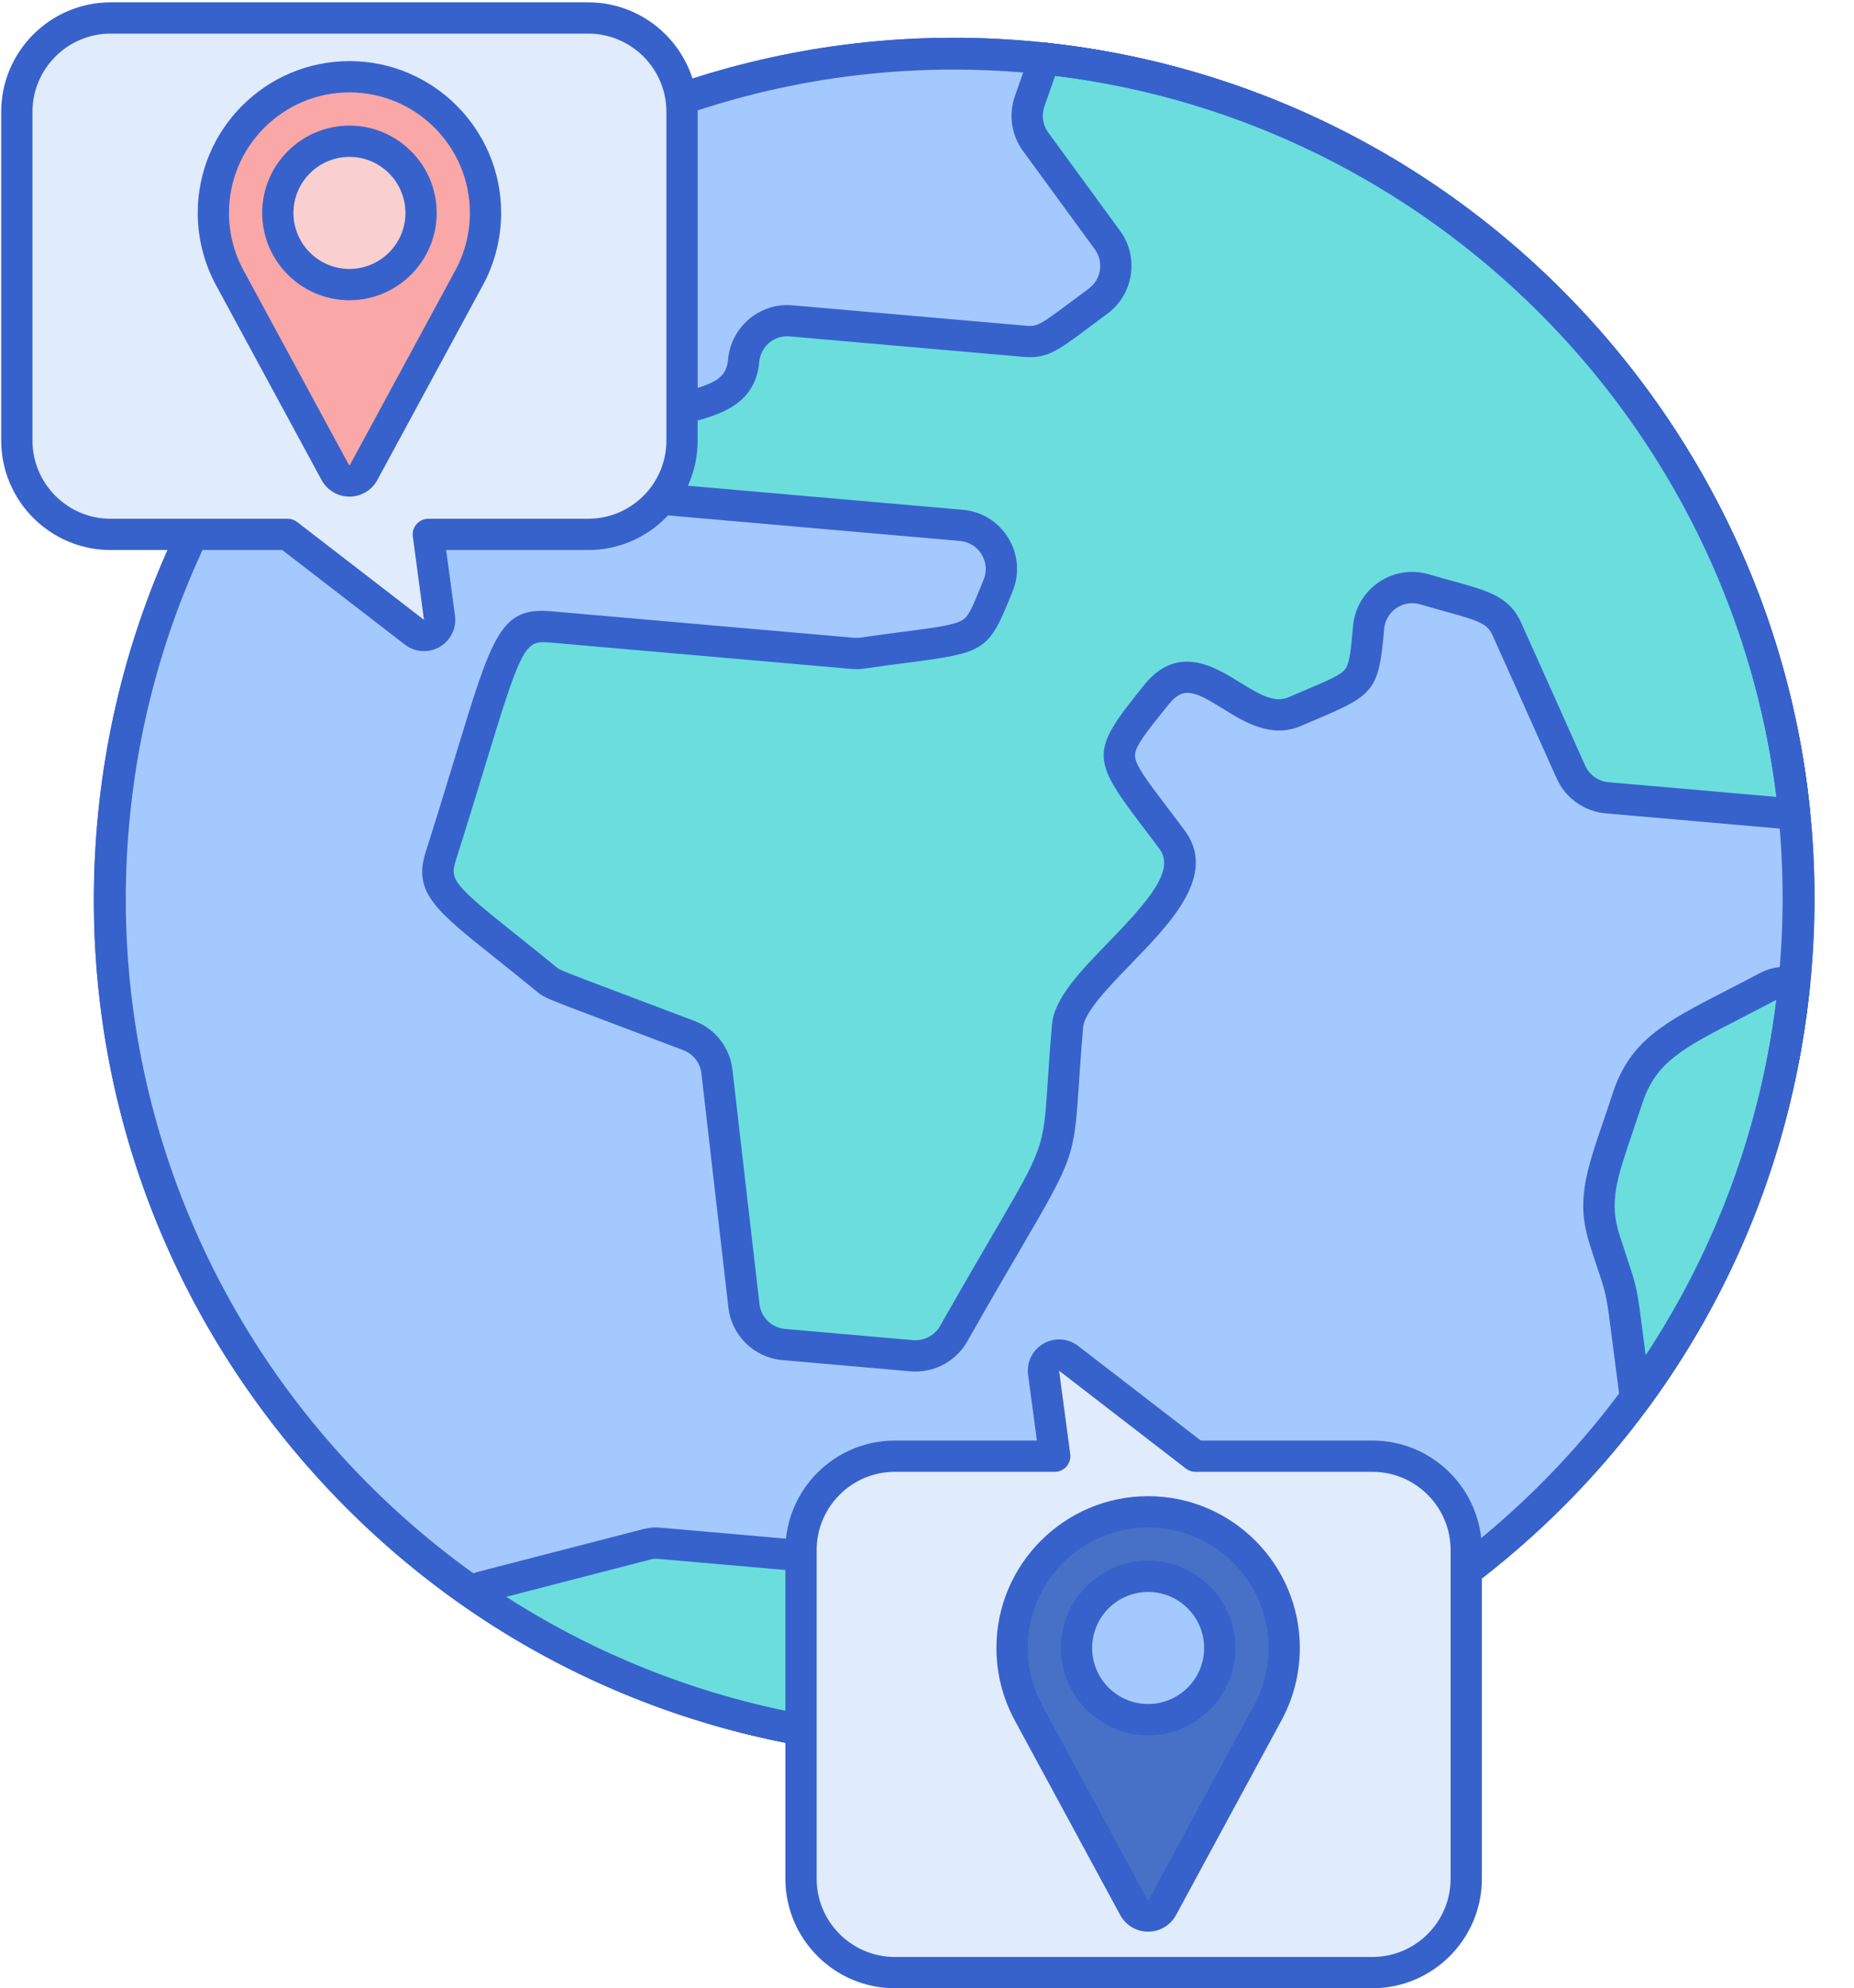 <?xml version="1.0" encoding="UTF-8"?>
<!DOCTYPE svg PUBLIC '-//W3C//DTD SVG 1.0//EN'
          'http://www.w3.org/TR/2001/REC-SVG-20010904/DTD/svg10.dtd'>
<svg height="254" preserveAspectRatio="xMidYMid meet" version="1.0" viewBox="12.0 0.7 236.9 254.3" width="237" xmlns="http://www.w3.org/2000/svg" xmlns:xlink="http://www.w3.org/1999/xlink" zoomAndPan="magnify"
><g
  ><g
    ><g
      ><g id="change1_1"
        ><path d="m134.12 225.742c-3.248 0-6.511-.142-9.785-.429-29.296-2.563-55.841-16.381-74.745-38.909-18.903-22.528-27.902-51.07-25.339-80.366 5.291-60.477 58.795-105.377 119.276-100.084 60.478 5.291 105.375 58.798 100.084 119.275-2.563 29.296-16.381 55.841-38.909 74.745-20.011 16.791-44.768 25.768-70.582 25.768zm-.267-216.212c-54.363 0-100.791 41.703-105.617 96.856-2.47 28.232 6.202 55.736 24.419 77.446 18.217 21.709 43.797 35.026 72.029 37.496 28.228 2.468 55.736-6.203 77.446-24.419 21.709-18.217 35.026-43.797 37.496-72.029 5.099-58.28-38.168-109.843-96.448-114.942-3.127-.273-6.243-.408-9.325-.408z" fill="#3762cc"
        /></g
        ><g id="change1_14"
        ><path d="m133.936 225.732c-3.198 0-6.402-.139-9.601-.419-19.202-1.68-37.658-8.368-53.371-19.343-.536-.374-.855-.986-.855-1.64 0-.653.319-1.266.855-1.64.65-.454 1.356-.781 2.099-.973l21.125-5.458c.679-.175 1.374-.234 2.063-.173l32.089 2.808c1.991.174 3.782 1.315 4.916 3.13l3.276 5.242c.462.74 1.145 1.201 1.872 1.265l40.425 3.537c.905.079 1.643.758 1.797 1.654.154.895-.315 1.782-1.142 2.158-14.27 6.5-29.847 9.852-45.548 9.852zm-57.333-20.797c14.385 9.243 30.923 14.893 48.082 16.394 15.485 1.354 31.083-.713 45.582-5.996l-32.209-2.818c-1.99-.174-3.782-1.315-4.916-3.129l-3.276-5.243c-.462-.74-1.145-1.201-1.872-1.265l-32.089-2.808c-.234-.019-.476 0-.714.062z" fill="#3762cc"
        /></g
        ><g id="change1_13"
        ><path d="m221.171 181.491c-.165 0-.331-.021-.496-.063-.791-.202-1.38-.865-1.487-1.675l-1.729-13.042c-.024-.181-.064-.358-.119-.529l-1.994-6.207c-1.113-3.465-1.102-7.125.032-10.584l2.877-8.777c1.387-4.231 4.317-7.712 8.251-9.801l10.615-5.636c1.455-.772 3.149-1.005 4.773-.657.996.214 1.672 1.142 1.57 2.156-1.967 19.56-9.119 38.231-20.682 53.997-.38.522-.983.818-1.611.818zm17.827-52.78-10.615 5.636c-3.016 1.602-5.263 4.27-6.326 7.514l-2.877 8.777c-.869 2.652-.877 5.458-.024 8.115l1.994 6.206c.127.397.221.811.276 1.229l1.052 7.933c9.001-13.617 14.748-29.214 16.75-45.518-.079.032-.155.068-.23.108z" fill="#3762cc"
        /></g
        ><g id="change1_4"
        ><path d="m128.981 176.177c-.219 0-.438-.009-.659-.029l-16.416-1.436c-3.582-.313-6.48-3.132-6.892-6.704l-3.464-30.004c-.155-1.345-1.038-2.478-2.304-2.958l-16.709-6.331c-.772-.293-1.487-.706-2.125-1.229l-11.744-9.623c-2.423-1.985-3.376-5.198-2.428-8.185l8.115-25.544c1.086-3.417 4.337-5.591 7.911-5.273l38.813 3.396c.274.023.554.016.825-.023l11.508-1.653c1.256-.181 2.337-1.022 2.821-2.196l1.464-3.555c.441-1.072.349-2.255-.254-3.246s-1.611-1.617-2.766-1.718l-37.023-3.239c-4.177-.365-7.278-4.061-6.913-8.239.269-3.08 2.35-5.667 5.3-6.593l6.412-2.011c1.398-.439 2.384-1.666 2.512-3.126.369-4.222 4.066-7.336 8.243-6.957l29.967 2.622c.873.072 1.742-.167 2.448-.687l5.542-4.07c1.599-1.174 1.947-3.432.776-5.034l-9.203-12.588c-1.478-2.021-1.866-4.639-1.038-7.002l1.906-5.443c.307-.876 1.169-1.422 2.101-1.328 51.545 5.527 92.668 46.938 97.783 98.465.059.593-.149 1.18-.568 1.604s-1.003.642-1.597.586l-23.953-2.096c-2.745-.24-5.15-1.951-6.277-4.465l-8.177-18.243c-.433-.965-1.262-1.688-2.276-1.985l-7.042-2.061c-1.041-.304-2.151-.128-3.046.484-.896.612-1.463 1.582-1.558 2.662l-.313 3.584c-.243 2.78-1.984 5.198-4.542 6.311l-5.776 2.514c-2.209.96-4.771.812-6.854-.397l-5.5-3.195c-1.549-.901-3.491-.542-4.617.854l-3.418 4.236c-1.032 1.28-1.068 3.096-.087 4.415l5.551 7.465c2.143 2.883 2 6.794-.35 9.511l-11.781 13.631c-.499.578-.798 1.284-.864 2.043l-1.311 14.987c-.095 1.08-.427 2.148-.961 3.09l-12.574 22.154c-1.355 2.389-3.903 3.852-6.618 3.852zm-47.386-93.345c-1.563 0-2.946.998-3.427 2.514l-8.115 25.544c-.45 1.416.002 2.939 1.151 3.88l11.744 9.622c.302.248.642.444 1.008.583l16.709 6.331c2.671 1.012 4.533 3.403 4.86 6.24l3.464 30.003c.195 1.693 1.569 3.029 3.267 3.178l16.416 1.436c1.402.113 2.755-.589 3.45-1.812l12.573-22.154c.253-.446.411-.953.456-1.465l1.311-14.987c.14-1.602.77-3.093 1.822-4.31l11.782-13.631c1.114-1.289 1.182-3.142.166-4.509l-5.551-7.465c-2.069-2.784-1.994-6.613.184-9.313l3.418-4.236c2.374-2.943 6.469-3.7 9.739-1.801l5.5 3.195c.986.573 2.201.644 3.25.188l5.776-2.514c1.213-.527 2.038-1.674 2.153-2.991l.313-3.584c.199-2.278 1.396-4.326 3.285-5.616 1.888-1.291 4.229-1.663 6.426-1.02l7.041 2.061c2.14.625 3.891 2.152 4.804 4.188l8.177 18.244c.534 1.191 1.674 2.002 2.976 2.117l21.521 1.883c-5.883-48.013-44.255-86.409-92.39-92.3l-1.378 3.935c-.393 1.12-.208 2.361.492 3.319l9.203 12.588c2.469 3.378 1.734 8.141-1.638 10.618l-5.543 4.07c-1.49 1.094-3.318 1.608-5.164 1.447l-29.967-2.622c-1.982-.171-3.732 1.297-3.906 3.277-.273 3.124-2.353 5.712-5.303 6.638l-6.412 2.011c-1.398.439-2.385 1.666-2.513 3.125-.173 1.98 1.297 3.732 3.277 3.906l37.023 3.239c2.437.213 4.563 1.534 5.835 3.624 1.271 2.09 1.466 4.586.535 6.848l-1.464 3.555c-1.021 2.477-3.3 4.251-5.951 4.632l-11.506 1.653c-.574.083-1.161.1-1.743.049l-38.815-3.396c-.107-.01-.214-.015-.321-.015z" fill="#3762cc"
        /></g
      ></g
      ><g
      ><g id="change1_5"
        ><path d="m134.12 225.742c-3.248 0-6.511-.142-9.785-.429-29.296-2.563-55.841-16.381-74.745-38.909-18.903-22.528-27.902-51.07-25.339-80.366 5.291-60.477 58.795-105.377 119.276-100.084 60.478 5.291 105.375 58.798 100.084 119.275-2.563 29.296-16.381 55.841-38.909 74.745-20.011 16.791-44.768 25.768-70.582 25.768zm-.267-216.212c-54.363 0-100.791 41.703-105.617 96.856-2.47 28.232 6.202 55.736 24.419 77.446 18.217 21.709 43.797 35.026 72.029 37.496 28.228 2.468 55.736-6.203 77.446-24.419 21.709-18.217 35.026-43.797 37.496-72.029 5.099-58.28-38.168-109.843-96.448-114.942-3.127-.273-6.243-.408-9.325-.408z" fill="#3762cc"
        /></g
        ><g id="change1_15"
        ><path d="m221.171 181.491c-.165 0-.331-.021-.496-.063-.791-.202-1.38-.865-1.487-1.675l-1.729-13.042c-.024-.181-.064-.358-.119-.529l-1.994-6.207c-1.113-3.465-1.102-7.125.032-10.584l2.877-8.777c1.387-4.231 4.317-7.712 8.251-9.801l10.615-5.636c1.455-.772 3.149-1.005 4.773-.657.996.214 1.672 1.142 1.57 2.156-1.967 19.56-9.119 38.231-20.682 53.997-.38.522-.983.818-1.611.818zm17.827-52.78-10.615 5.636c-3.016 1.602-5.263 4.27-6.326 7.514l-2.877 8.777c-.869 2.652-.877 5.458-.024 8.115l1.994 6.206c.127.397.221.811.276 1.229l1.052 7.933c9.001-13.617 14.748-29.214 16.75-45.518-.079.032-.155.068-.23.108z" fill="#3762cc"
        /></g
        ><g id="change1_2"
        ><path d="m128.981 176.177c-.219 0-.438-.009-.659-.029l-16.416-1.436c-3.582-.313-6.48-3.132-6.892-6.704l-3.464-30.004c-.155-1.345-1.038-2.478-2.304-2.958l-16.709-6.331c-.772-.293-1.487-.706-2.125-1.229l-11.744-9.623c-2.423-1.985-3.376-5.198-2.428-8.185l8.115-25.544c1.086-3.417 4.337-5.591 7.911-5.273l38.813 3.396c.274.023.554.016.825-.023l11.508-1.653c1.256-.181 2.337-1.022 2.821-2.196l1.464-3.555c.441-1.072.349-2.255-.254-3.246s-1.611-1.617-2.766-1.718l-37.023-3.239c-4.177-.365-7.278-4.061-6.913-8.239.269-3.08 2.35-5.667 5.3-6.593l6.412-2.011c1.398-.439 2.384-1.666 2.512-3.126.369-4.222 4.066-7.336 8.243-6.957l29.967 2.622c.873.072 1.742-.167 2.448-.687l5.542-4.07c1.599-1.174 1.947-3.432.776-5.034l-9.203-12.588c-1.478-2.021-1.866-4.639-1.038-7.002l1.906-5.443c.307-.876 1.169-1.422 2.101-1.328 51.545 5.527 92.668 46.938 97.783 98.465.059.593-.149 1.18-.568 1.604s-1.003.642-1.597.586l-23.953-2.096c-2.745-.24-5.15-1.951-6.277-4.465l-8.177-18.243c-.433-.965-1.262-1.688-2.276-1.985l-7.042-2.061c-1.041-.304-2.151-.128-3.046.484-.896.612-1.463 1.582-1.558 2.662l-.313 3.584c-.243 2.78-1.984 5.198-4.542 6.311l-5.776 2.514c-2.209.96-4.771.812-6.854-.397l-5.5-3.195c-1.549-.901-3.491-.542-4.617.854l-3.418 4.236c-1.032 1.28-1.068 3.096-.087 4.415l5.551 7.465c2.143 2.883 2 6.794-.35 9.511l-11.781 13.631c-.499.578-.798 1.284-.864 2.043l-1.311 14.987c-.095 1.08-.427 2.148-.961 3.09l-12.574 22.154c-1.355 2.389-3.903 3.852-6.618 3.852zm-47.386-93.345c-1.563 0-2.946.998-3.427 2.514l-8.115 25.544c-.45 1.416.002 2.939 1.151 3.88l11.744 9.622c.302.248.642.444 1.008.583l16.709 6.331c2.671 1.012 4.533 3.403 4.86 6.24l3.464 30.003c.195 1.693 1.569 3.029 3.267 3.178l16.416 1.436c1.402.113 2.755-.589 3.45-1.812l12.573-22.154c.253-.446.411-.953.456-1.465l1.311-14.987c.14-1.602.77-3.093 1.822-4.31l11.782-13.631c1.114-1.289 1.182-3.142.166-4.509l-5.551-7.465c-2.069-2.784-1.994-6.613.184-9.313l3.418-4.236c2.374-2.943 6.469-3.7 9.739-1.801l5.5 3.195c.986.573 2.201.644 3.25.188l5.776-2.514c1.213-.527 2.038-1.674 2.153-2.991l.313-3.584c.199-2.278 1.396-4.326 3.285-5.616 1.888-1.291 4.229-1.663 6.426-1.02l7.041 2.061c2.14.625 3.891 2.152 4.804 4.188l8.177 18.244c.534 1.191 1.674 2.002 2.976 2.117l21.521 1.883c-5.883-48.013-44.255-86.409-92.39-92.3l-1.378 3.935c-.393 1.12-.208 2.361.492 3.319l9.203 12.588c2.469 3.378 1.734 8.141-1.638 10.618l-5.543 4.07c-1.49 1.094-3.318 1.608-5.164 1.447l-29.967-2.622c-1.982-.171-3.732 1.297-3.906 3.277-.273 3.124-2.353 5.712-5.303 6.638l-6.412 2.011c-1.398.439-2.385 1.666-2.513 3.125-.173 1.98 1.297 3.732 3.277 3.906l37.023 3.239c2.437.213 4.563 1.534 5.835 3.624 1.271 2.09 1.466 4.586.535 6.848l-1.464 3.555c-1.021 2.477-3.3 4.251-5.951 4.632l-11.506 1.653c-.574.083-1.161.1-1.743.049l-38.815-3.396c-.107-.01-.214-.015-.321-.015z" fill="#3762cc"
        /></g
      ></g
      ><g
      ><g id="change2_2"
        ><circle cx="133.932" cy="115.623" fill="#a4c9ff" r="108.018"
        /></g
        ><g id="change3_2"
        ><path d="m237.983 126.925c-10.665 5.662-15.558 7.168-17.89 14.283-2.915 8.89-4.748 12.371-2.903 18.113 2.739 8.526 1.755 3.801 3.917 20.112 11.03-15.039 18.293-33.123 20.29-52.975-1.129-.242-2.336-.105-3.414.467z" fill="#6bdddd"
        /></g
        ><g id="change3_1"
        ><path d="m145.487 8.231-1.905 5.439c-.609 1.74-.323 3.668.765 5.157l9.195 12.579c1.823 2.493 1.283 5.992-1.206 7.82-5.813 4.269-6.695 5.364-9.342 5.133l-29.944-2.62c-3.012-.264-5.791 1.924-6.072 5.135-.704 8.043-13.515 3.742-14.213 11.722-.27 3.081 2.01 5.798 5.091 6.068l36.996 3.237c3.765.329 6.13 4.217 4.691 7.712-3.21 7.797-1.919 6.4-17.343 8.616-.426.061-.857.073-1.285.036l-38.784-3.395c-5.922-.518-5.728 3.575-13.935 29.409-1.476 4.647 1.855 6.083 13.523 15.643.976.8.042.328 18.262 7.232 1.958.742 3.339 2.515 3.579 4.595l3.461 29.981c.305 2.642 2.426 4.705 5.076 4.937l16.403 1.435c2.183.191 4.277-.909 5.359-2.815 15.871-27.965 12.796-18.971 14.582-39.389.572-6.54 18.751-16.566 13.373-23.8-8.257-11.105-8.948-9.935-1.995-18.552 5.642-6.994 11.33 4.937 17.716 2.159 8.736-3.802 8.748-2.942 9.43-10.741.308-3.521 3.76-5.88 7.153-4.887 6.863 2.008 9.217 2.119 10.573 5.143l8.171 18.23c.831 1.853 2.6 3.112 4.623 3.289l23.935 2.094c-4.96-49.983-44.399-91.077-95.933-96.602z" fill="#6bdddd"
        /></g
        ><g id="change1_17"
        ><path d="m221.107 181.433c-.165 0-.331-.021-.496-.063-.791-.202-1.38-.865-1.487-1.675-.407-3.07-.703-5.396-.933-7.206-.78-6.14-.78-6.14-1.878-9.427-.271-.813-.606-1.815-1.028-3.13-1.778-5.534-.537-9.181 1.716-15.801.369-1.083.769-2.258 1.191-3.546 2.247-6.854 6.619-9.105 14.557-13.19 1.316-.677 2.745-1.413 4.296-2.236h.001c1.454-.77 3.15-1.003 4.77-.656.997.213 1.673 1.142 1.571 2.156-1.965 19.545-9.112 38.204-20.667 53.958-.383.52-.986.816-1.613.816zm17.814-52.741c-1.568.832-3.011 1.575-4.341 2.26-7.45 3.834-10.851 5.585-12.586 10.88-.428 1.304-.832 2.493-1.205 3.589-2.106 6.189-3.068 9.014-1.694 13.289.417 1.297.747 2.285 1.014 3.087 1.222 3.66 1.237 3.782 2.052 10.189.079.623.166 1.307.263 2.061 8.987-13.601 14.724-29.179 16.724-45.462-.078.032-.153.068-.227.107z" fill="#3762cc"
        /></g
        ><g id="change1_10"
        ><path d="m128.987 176.124c-.219 0-.439-.01-.66-.029l-16.403-1.435c-3.579-.313-6.476-3.13-6.888-6.7l-3.461-29.981c-.155-1.343-1.037-2.475-2.301-2.955-3.952-1.497-7.003-2.647-9.367-3.539-8.46-3.19-8.46-3.19-9.367-3.943l-.087-.072c-2.014-1.65-3.779-3.057-5.313-4.28-7.631-6.084-10.486-8.361-8.849-13.515 1.568-4.936 2.853-9.156 3.885-12.546 4.627-15.199 5.733-18.812 12.13-18.25l38.784 3.394c.275.023.554.016.827-.023 2.211-.317 4.081-.562 5.67-.769 4.073-.531 6.317-.824 7.366-1.458.8-.483 1.218-1.435 2.31-4.116l.431-1.055c.441-1.071.349-2.252-.253-3.242s-1.609-1.615-2.763-1.716l-36.996-3.237c-4.175-.365-7.274-4.059-6.909-8.234.47-5.368 5.138-6.65 8.547-7.586 3.861-1.061 5.455-1.731 5.666-4.136.368-4.199 4.068-7.319 8.238-6.953l29.944 2.62c1.346.116 1.753-.099 5.477-2.888.722-.541 1.548-1.16 2.507-1.864 1.597-1.173 1.945-3.428.775-5.028l-9.195-12.579c-1.477-2.02-1.865-4.636-1.038-6.998l1.906-5.441c.307-.876 1.17-1.424 2.101-1.328 51.506 5.522 92.6 46.903 97.711 98.393.059.593-.149 1.18-.568 1.604s-.999.644-1.597.586l-23.935-2.094c-2.744-.239-5.147-1.95-6.274-4.463l-8.171-18.229c-.69-1.541-1.491-1.86-6.163-3.152-.93-.257-1.973-.546-3.146-.889-1.039-.303-2.149-.128-3.043.483-.895.611-1.461 1.581-1.556 2.659-.669 7.656-1.206 8.399-8.205 11.365-.721.306-1.524.646-2.42 1.036-3.801 1.653-7.248-.482-10.017-2.198-3.717-2.304-5.074-2.854-6.941-.54l-.298.37c-2.497 3.093-4.004 4.96-4.008 6.142-.004 1.206 1.5 3.185 3.991 6.462.703.925 1.489 1.959 2.359 3.129 4.211 5.665-1.693 11.754-6.903 17.127-2.771 2.857-5.912 6.096-6.082 8.041-.267 3.048-.426 5.459-.554 7.397-.611 9.266-.741 9.488-7.518 21.087-1.765 3.021-3.962 6.781-6.764 11.717-1.353 2.386-3.899 3.848-6.612 3.849zm-47.657-93.294c-2.438 0-3.192 1.88-7.327 15.462-1.036 3.401-2.324 7.634-3.899 12.592-.736 2.318-.103 3.09 7.53 9.176 1.545 1.232 3.324 2.65 5.354 4.314l.108.089c.372.309.756.462 8.222 3.277 2.366.892 5.418 2.043 9.373 3.542 2.669 1.011 4.53 3.401 4.858 6.236l3.461 29.981c.195 1.691 1.567 3.026 3.263 3.174l16.404 1.435c1.397.115 2.752-.588 3.445-1.81 2.814-4.958 5.018-8.73 6.789-11.761 6.432-11.007 6.432-11.007 6.981-19.333.129-1.957.29-4.392.561-7.482.293-3.36 3.646-6.817 7.195-10.477 5.122-5.282 8.591-9.231 6.565-11.956-.86-1.157-1.639-2.181-2.333-3.095-6.44-8.472-6.435-9.455.088-17.537l.298-.369c4.242-5.257 9.007-2.304 12.161-.349 2.759 1.71 4.563 2.693 6.314 1.93.908-.396 1.723-.741 2.455-1.051 2.733-1.158 4.238-1.796 4.795-2.563.551-.759.717-2.397.986-5.468.199-2.277 1.396-4.323 3.284-5.613s4.23-1.661 6.423-1.019c1.152.337 2.176.62 3.089.873 4.666 1.291 7.236 2.001 8.747 5.372l8.171 18.229c.533 1.19 1.672 2 2.972 2.114l21.504 1.881c-5.878-47.976-44.22-86.341-92.318-92.228l-1.377 3.931c-.392 1.119-.208 2.358.491 3.314l9.196 12.579c2.468 3.376 1.734 8.137-1.637 10.612-.948.696-1.764 1.308-2.478 1.842-3.82 2.861-5.251 3.932-8.223 3.671l-29.944-2.62c-2.014-.174-3.727 1.281-3.905 3.317-.474 5.415-5.165 6.704-8.591 7.644-3.833 1.053-5.415 1.716-5.622 4.078-.173 1.978 1.295 3.728 3.273 3.901l36.996 3.237c2.436.213 4.561 1.533 5.832 3.622s1.465 4.583.534 6.844l-.425 1.04c-2.668 6.555-3.446 6.804-12.863 8.033-1.575.205-3.428.447-5.619.762-.576.083-1.161.1-1.743.049l-38.786-3.394c-.223-.015-.431-.028-.628-.028z" fill="#3762cc"
        /></g
        ><g id="change1_16"
        ><path d="m134.121 225.65c-3.245 0-6.506-.142-9.778-.428-29.275-2.561-55.8-16.369-74.69-38.881-18.889-22.511-27.882-51.032-25.32-80.307 5.288-60.432 58.756-105.299 119.188-100.01 60.433 5.287 105.297 58.755 100.01 119.188-2.561 29.275-16.37 55.8-38.881 74.69-19.996 16.778-44.733 25.748-70.529 25.748zm-.267-216.049c-54.322 0-100.714 41.671-105.537 96.783-5.095 58.236 38.139 109.759 96.375 114.854 28.207 2.465 55.693-6.197 77.387-24.4 21.693-18.203 35-43.764 37.468-71.975l1.992.174-1.992-.174c5.095-58.236-38.139-109.76-96.375-114.855-3.124-.273-6.238-.407-9.318-.407z" fill="#3762cc"
        /></g
      ></g
      ><g id="change3_3"
      ><path d="m124.51 223.321c19.24 1.683 37.741-1.788 54.146-9.261l-40.424-3.537c-1.36-.119-2.595-.918-3.394-2.197l-3.276-5.242c-.799-1.279-2.034-2.078-3.394-2.197l-32.089-2.807c-.463-.041-.931-.001-1.388.117l-21.126 5.458c-.521.135-1.011.366-1.455.677 15 10.475 32.864 17.28 52.4 18.989z" fill="#6bdddd"
      /></g
      ><g id="change1_6"
      ><path d="m133.936 225.732c-3.198 0-6.402-.139-9.601-.419-19.202-1.68-37.658-8.368-53.371-19.343-.536-.374-.855-.986-.855-1.64 0-.653.319-1.266.855-1.64.65-.454 1.356-.781 2.099-.973l21.125-5.458c.679-.175 1.374-.234 2.063-.173l32.089 2.808c1.991.174 3.782 1.315 4.916 3.13l3.276 5.242c.462.74 1.145 1.201 1.872 1.265l40.425 3.537c.905.079 1.643.758 1.797 1.654.154.895-.315 1.782-1.142 2.158-14.27 6.5-29.847 9.852-45.548 9.852zm-57.333-20.797c14.385 9.243 30.923 14.893 48.082 16.394 15.485 1.354 31.083-.713 45.582-5.996l-32.209-2.818c-1.99-.174-3.782-1.315-4.916-3.129l-3.276-5.243c-.462-.74-1.145-1.201-1.872-1.265l-32.089-2.808c-.234-.019-.476 0-.714.062z" fill="#3762cc"
      /></g
    ></g
    ><g id="change4_2"
    ><path d="m87.091 3h-61.118c-6.633 0-12.01 5.377-12.01 12.009v42.032c0 6.633 5.377 12.009 12.009 12.009h22.649l16.229 12.514c1.416 1.092 3.444-.079 3.206-1.851l-1.429-10.663h20.464c6.633 0 12.009-5.377 12.009-12.009v-42.032c0-6.632-5.376-12.009-12.009-12.009z" fill="#e0ebfc"
    /></g
    ><g id="change4_1"
    ><path d="m187.454 186.949h-22.649l-16.229-12.513c-1.416-1.092-3.444.079-3.206 1.851l1.429 10.663h-20.464c-6.633 0-12.009 5.377-12.009 12.009v42.032c0 6.633 5.377 12.009 12.009 12.009h61.118c6.633 0 12.009-5.377 12.009-12.009v-42.032c.002-6.633-5.375-12.01-12.008-12.01z" fill="#e0ebfc"
    /></g
    ><g
    ><g id="change5_1"
      ><path d="m176.166 211.481c0-9.618-7.797-17.416-17.416-17.416s-17.416 7.797-17.416 17.416c0 3.044.783 5.903 2.155 8.393l13.448 24.812c.78 1.44 2.846 1.44 3.626 0l13.448-24.812c1.372-2.49 2.155-5.35 2.155-8.393z" fill="#4671c6"
      /></g
      ><g id="change1_8"
      ><path d="m158.75 247.765c-1.492 0-2.861-.815-3.572-2.126l-13.448-24.812c-1.565-2.841-2.396-6.077-2.396-9.347 0-10.706 8.71-19.416 19.416-19.416s19.416 8.71 19.416 19.416c0 3.27-.831 6.506-2.403 9.358l-13.441 24.8c-.711 1.312-2.08 2.127-3.572 2.127zm0-51.7c-8.5 0-15.416 6.916-15.416 15.416 0 2.597.659 5.165 1.906 7.428l13.455 24.824 1.868.953-1.758-.953 13.448-24.812c1.254-2.275 1.913-4.844 1.913-7.44 0-8.501-6.916-15.416-15.416-15.416z" fill="#3762cc"
      /></g
      ><g id="change2_1"
      ><path d="m158.75 220.647c-5.054 0-9.166-4.112-9.166-9.166s4.112-9.166 9.166-9.166c5.055 0 9.167 4.112 9.167 9.166-.001 5.054-4.113 9.166-9.167 9.166z" fill="#a4c9ff"
      /></g
      ><g id="change1_7"
      ><path d="m158.75 222.647c-6.157 0-11.166-5.009-11.166-11.167 0-6.157 5.009-11.166 11.166-11.166s11.167 5.009 11.167 11.166c0 6.158-5.01 11.167-11.167 11.167zm0-18.333c-3.951 0-7.166 3.215-7.166 7.166 0 3.952 3.215 7.167 7.166 7.167 3.952 0 7.167-3.215 7.167-7.167 0-3.951-3.215-7.166-7.167-7.166z" fill="#3762cc"
      /></g
    ></g
    ><g id="change1_11"
    ><path d="m187.455 255h-61.119c-7.725 0-14.009-6.285-14.009-14.009v-42.033c0-7.725 6.284-14.009 14.009-14.009h18.178l-1.125-8.397c-.216-1.613.555-3.182 1.965-3.997s3.155-.698 4.445.296l15.689 12.098h21.967c7.725 0 14.009 6.284 14.009 14.009v42.033c0 7.724-6.285 14.009-14.009 14.009zm-61.119-66.051c-5.519 0-10.009 4.49-10.009 10.009v42.033c0 5.519 4.49 10.009 10.009 10.009h61.119c5.519 0 10.009-4.49 10.009-10.009v-42.033c0-5.519-4.49-10.009-10.009-10.009h-22.649c-.442 0-.872-.146-1.221-.416l-16.229-12.514 1.427 10.664c.077.572-.098 1.148-.477 1.583-.38.434-.929.683-1.505.683z" fill="#3762cc"
    /></g
    ><g
    ><g id="change6_1"
      ><path d="m73.948 27.933c0-9.618-7.797-17.416-17.416-17.416s-17.416 7.797-17.416 17.416c0 3.044.783 5.903 2.155 8.393l13.448 24.812c.78 1.44 2.846 1.44 3.626 0l13.448-24.812c1.372-2.49 2.155-5.35 2.155-8.393z" fill="#f9a7a7"
      /></g
      ><g id="change1_3"
      ><path d="m56.532 64.217c-1.492 0-2.86-.815-3.571-2.127l-13.449-24.811c-1.565-2.841-2.396-6.077-2.396-9.346 0-10.706 8.71-19.416 19.416-19.416s19.416 8.71 19.416 19.416c0 3.27-.831 6.506-2.403 9.358l-13.441 24.799c-.711 1.312-2.08 2.127-3.572 2.127zm-.042-4.033c.028 0 .098 0 .097 0l13.448-24.812c1.254-2.275 1.913-4.843 1.913-7.44 0-8.5-6.916-15.416-15.416-15.416s-15.416 6.916-15.416 15.416c0 2.596.659 5.165 1.906 7.428l13.455 24.824z" fill="#3762cc"
      /></g
      ><g id="change7_1"
      ><path d="m56.532 37.099c-5.054 0-9.166-4.112-9.166-9.166s4.112-9.166 9.166-9.166c5.055 0 9.167 4.112 9.167 9.166-.001 5.054-4.113 9.166-9.167 9.166z" fill="#f9cfcf"
      /></g
      ><g id="change1_9"
      ><path d="m56.532 39.099c-6.157 0-11.166-5.009-11.166-11.166s5.009-11.166 11.166-11.166 11.167 5.009 11.167 11.166-5.01 11.166-11.167 11.166zm0-18.332c-3.951 0-7.166 3.215-7.166 7.166s3.215 7.166 7.166 7.166c3.952 0 7.167-3.215 7.167-7.166s-3.216-7.166-7.167-7.166z" fill="#3762cc"
      /></g
    ></g
    ><g id="change1_12"
    ><path d="m66.071 83.984c-.864 0-1.724-.282-2.442-.835l-15.689-12.098h-21.967c-7.725 0-14.009-6.284-14.009-14.009v-42.033c-.001-7.724 6.284-14.009 14.009-14.009h61.118c7.724 0 14.009 6.285 14.009 14.009v42.033c0 7.725-6.285 14.009-14.009 14.009h-18.178l1.125 8.397c.216 1.613-.555 3.182-1.965 3.997-.624.361-1.315.539-2.002.539zm-40.098-78.984c-5.519 0-10.009 4.49-10.009 10.009v42.033c0 5.519 4.49 10.009 10.009 10.009h22.649c.442 0 .872.146 1.221.416l16.228 12.513-1.427-10.664c-.077-.572.098-1.148.477-1.583.38-.434.929-.683 1.505-.683h20.464c5.519 0 10.009-4.49 10.009-10.009v-42.032c.001-5.519-4.489-10.009-10.008-10.009z" fill="#3762cc"
    /></g
  ></g
></svg
>
